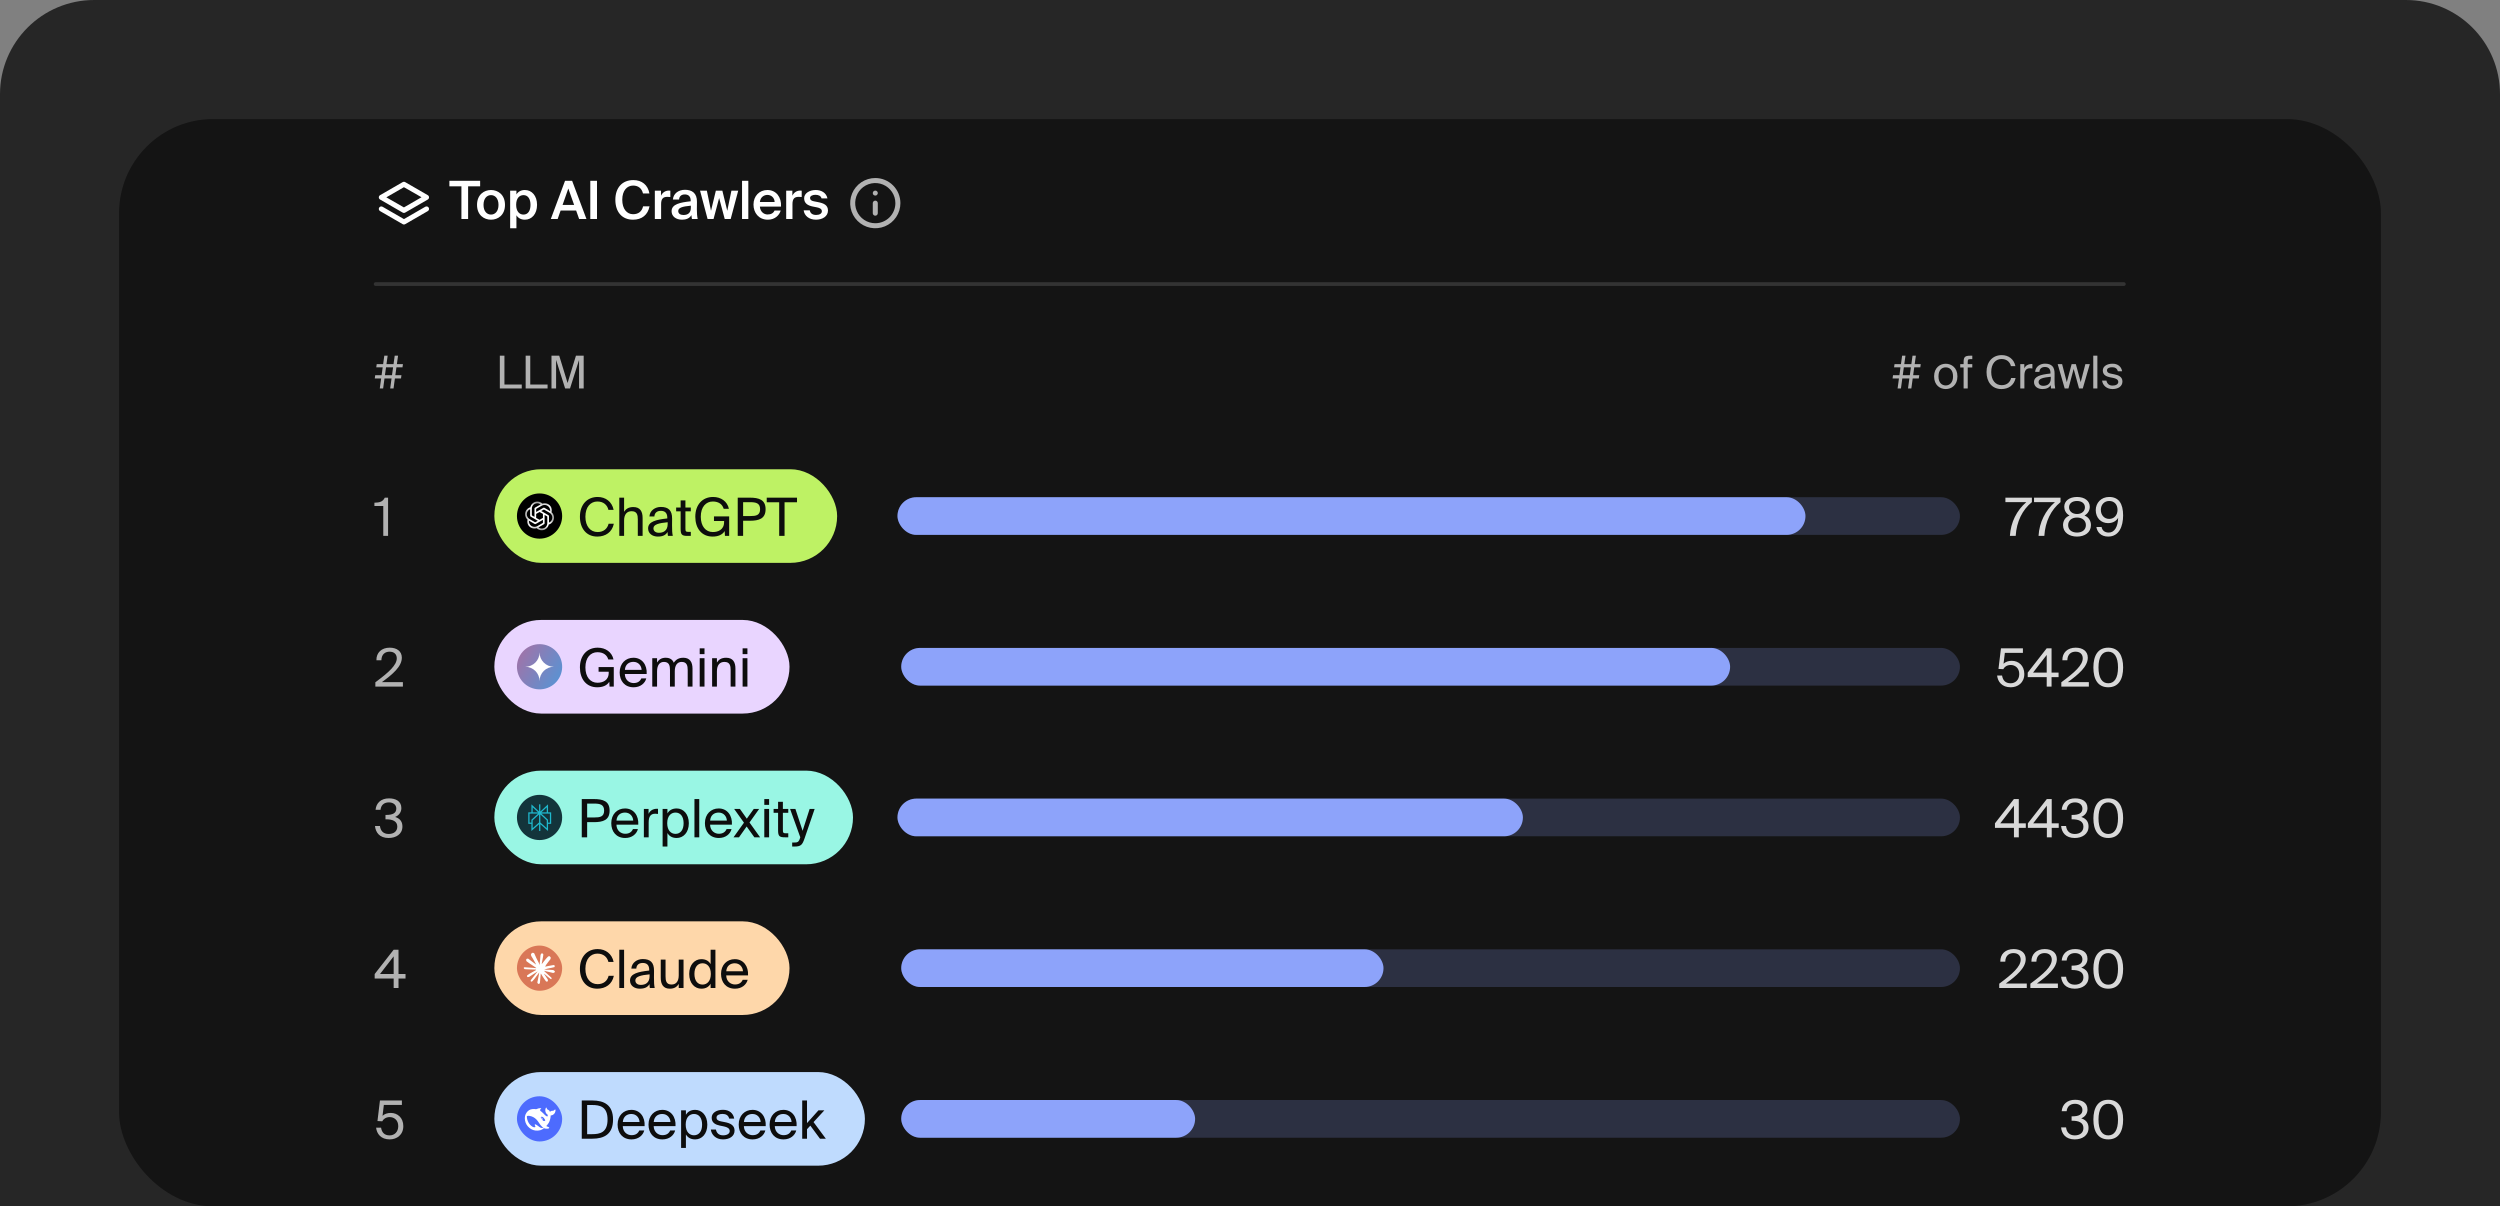 <svg width="630" height="304" viewBox="0 0 630 304" fill="none" xmlns="http://www.w3.org/2000/svg">
<rect x="0" y="0" width="630" height="304" fill="#808080" stroke="none"/>
<g clip-path="url(#clip0_3454_13563)">
<path d="M0 23.74C0 10.629 10.629 0 23.74 0H606.26C619.371 0 630 10.629 630 23.74V304H0V23.74Z" fill="#262626"/>
<rect x="30" y="30" width="570" height="274" rx="23.74" fill="#141414"/>
<path d="M95.776 50.28L101.473 53.571C101.569 53.627 101.678 53.656 101.79 53.656C101.901 53.656 102.01 53.627 102.106 53.571L107.803 50.28C107.899 50.224 107.978 50.144 108.034 50.048C108.089 49.952 108.118 49.843 108.118 49.732C108.118 49.621 108.089 49.512 108.034 49.416C107.978 49.32 107.899 49.24 107.803 49.185L102.106 45.893C102.01 45.838 101.901 45.809 101.79 45.809C101.678 45.809 101.569 45.838 101.473 45.893L95.776 49.185C95.681 49.24 95.601 49.32 95.546 49.416C95.49 49.512 95.461 49.621 95.461 49.732C95.461 49.843 95.49 49.952 95.546 50.048C95.601 50.144 95.681 50.224 95.776 50.28ZM101.79 47.172L106.22 49.704L101.79 52.267L97.359 49.729L101.79 47.172ZM107.17 52.103L101.79 55.21L96.409 52.103C96.338 52.06 96.258 52.033 96.176 52.022C96.093 52.01 96.009 52.015 95.929 52.036C95.848 52.058 95.772 52.095 95.706 52.145C95.64 52.195 95.584 52.258 95.542 52.331C95.5 52.403 95.473 52.483 95.462 52.565C95.451 52.648 95.457 52.732 95.479 52.813C95.501 52.893 95.538 52.969 95.589 53.035C95.64 53.101 95.704 53.156 95.776 53.198L101.473 56.489C101.569 56.545 101.678 56.574 101.79 56.574C101.901 56.574 102.01 56.545 102.106 56.489L107.803 53.198C107.875 53.156 107.939 53.101 107.99 53.035C108.041 52.969 108.079 52.893 108.1 52.813C108.122 52.732 108.128 52.648 108.117 52.565C108.106 52.483 108.079 52.403 108.037 52.331C107.995 52.258 107.939 52.195 107.873 52.145C107.807 52.095 107.731 52.058 107.651 52.036C107.57 52.015 107.486 52.01 107.404 52.022C107.321 52.033 107.242 52.06 107.17 52.103Z" fill="white"/>
<path d="M116.277 55.191V46.963H113.246V45.554H120.995V46.963H117.965V55.191H116.277ZM121.847 51.629C121.847 53.277 122.724 54.075 123.734 54.075C124.744 54.075 125.622 53.277 125.622 51.629C125.622 49.98 124.744 49.17 123.734 49.17C122.724 49.17 121.847 49.98 121.847 51.629ZM123.734 47.88C125.476 47.88 127.257 49.05 127.257 51.629C127.257 54.221 125.476 55.364 123.734 55.364C121.993 55.364 120.212 54.221 120.212 51.629C120.212 49.05 121.993 47.88 123.734 47.88ZM130.072 51.615C130.072 53.264 130.883 54.075 131.92 54.075C133.036 54.075 133.687 53.144 133.687 51.615C133.687 50.113 133.036 49.17 131.92 49.17C130.883 49.17 130.072 49.967 130.072 51.615ZM128.557 48.04H130.138V48.997C130.564 48.292 131.308 47.88 132.265 47.88C134.02 47.88 135.336 49.329 135.336 51.615C135.336 53.915 134.02 55.364 132.265 55.364C131.308 55.364 130.564 54.952 130.138 54.247V57.517H128.557V48.04ZM138.803 55.191L142.392 45.554H144.173L147.789 55.191H145.941L145.184 53.051H141.276L140.531 55.191H138.803ZM143.216 47.508L141.768 51.642H144.679L143.216 47.508ZM150.444 45.554V55.191H148.756V45.554H150.444ZM162.06 51.988H163.682C163.27 54.154 161.755 55.364 159.522 55.364C156.704 55.364 155.069 53.37 155.069 50.339C155.069 47.309 156.797 45.381 159.601 45.381C161.741 45.381 163.27 46.591 163.656 48.758H162.034C161.728 47.442 160.811 46.764 159.548 46.764C158.02 46.764 156.81 48.013 156.81 50.339C156.81 52.679 157.993 53.981 159.535 53.981C160.851 53.981 161.755 53.317 162.06 51.988ZM168.927 48.053V49.648C168.661 49.622 168.409 49.608 168.169 49.608C167.172 49.608 166.601 50.007 166.601 51.443V55.191H165.019V48.04H166.574V49.316C166.96 48.518 167.651 48.04 168.515 48.027C168.635 48.027 168.807 48.04 168.927 48.053ZM174.092 52.373V51.828C171.833 52.041 170.916 52.373 170.916 53.184C170.916 53.809 171.434 54.181 172.232 54.181C173.401 54.181 174.092 53.596 174.092 52.373ZM171.886 55.364C170.331 55.364 169.241 54.526 169.241 53.224C169.241 51.429 171.447 51.004 174.053 50.725V50.592C174.053 49.369 173.361 48.997 172.564 48.997C171.766 48.997 171.168 49.422 171.128 50.286H169.573C169.679 48.837 170.889 47.827 172.617 47.827C174.332 47.827 175.674 48.611 175.634 50.898C175.634 51.243 175.608 52.094 175.608 52.745C175.608 53.649 175.674 54.593 175.82 55.191H174.372C174.318 54.885 174.279 54.712 174.239 54.221C173.773 55.005 172.949 55.364 171.886 55.364ZM179.175 53.117L180.397 48.04H182.032L183.268 53.117L184.319 48.04H186.033L184.132 55.191H182.63L181.222 49.901L179.813 55.191H178.311L176.41 48.04H178.124L179.175 53.117ZM188.577 45.554V55.191H186.995V45.554H188.577ZM196.817 52.067H191.487C191.593 53.397 192.524 54.048 193.428 54.048C194.265 54.048 194.903 53.729 195.182 53.051H196.737C196.418 54.194 195.329 55.364 193.494 55.364C191.195 55.364 189.879 53.623 189.879 51.562C189.879 49.409 191.354 47.88 193.388 47.88C195.581 47.88 196.963 49.675 196.817 52.067ZM193.388 49.117C192.643 49.117 191.633 49.569 191.487 50.911H195.209C195.169 49.794 194.318 49.117 193.388 49.117ZM202.028 48.053V49.648C201.762 49.622 201.509 49.608 201.27 49.608C200.273 49.608 199.701 50.007 199.701 51.443V55.191H198.12V48.04H199.675V49.316C200.06 48.518 200.751 48.04 201.615 48.027C201.735 48.027 201.908 48.04 202.028 48.053ZM208.518 49.994H207.029C206.856 49.343 206.258 49.09 205.461 49.09C204.769 49.09 204.131 49.396 204.131 49.874C204.131 50.353 204.464 50.605 205.088 50.725L206.099 50.924C207.548 51.203 208.651 51.655 208.651 53.051C208.651 54.54 207.242 55.364 205.62 55.364C203.866 55.364 202.696 54.354 202.523 53.011H204.065C204.211 53.755 204.73 54.167 205.673 54.167C206.511 54.167 207.109 53.822 207.109 53.237C207.109 52.652 206.577 52.4 205.873 52.254L204.796 52.041C203.586 51.788 202.643 51.27 202.643 49.954C202.643 48.691 204.012 47.88 205.554 47.88C206.949 47.88 208.225 48.558 208.518 49.994Z" fill="white"/>
<path d="M220.572 50.558C220.404 50.558 220.243 50.625 220.124 50.744C220.006 50.862 219.939 51.023 219.939 51.191V53.723C219.939 53.891 220.006 54.052 220.124 54.171C220.243 54.289 220.404 54.356 220.572 54.356C220.74 54.356 220.901 54.289 221.019 54.171C221.138 54.052 221.205 53.891 221.205 53.723V51.191C221.205 51.023 221.138 50.862 221.019 50.744C220.901 50.625 220.74 50.558 220.572 50.558ZM220.812 48.077C220.658 48.014 220.485 48.014 220.331 48.077C220.254 48.107 220.183 48.152 220.122 48.21C220.066 48.271 220.022 48.342 219.989 48.419C219.954 48.494 219.937 48.576 219.939 48.659C219.938 48.743 219.954 48.825 219.986 48.902C220.017 48.979 220.064 49.05 220.122 49.109C220.184 49.165 220.255 49.21 220.331 49.242C220.427 49.281 220.531 49.296 220.634 49.286C220.738 49.276 220.837 49.24 220.923 49.183C221.009 49.125 221.08 49.047 221.129 48.956C221.178 48.865 221.204 48.763 221.205 48.659C221.202 48.492 221.137 48.331 221.021 48.21C220.961 48.152 220.89 48.107 220.812 48.077ZM220.572 44.862C219.32 44.862 218.096 45.233 217.055 45.928C216.014 46.624 215.203 47.612 214.724 48.769C214.245 49.925 214.12 51.198 214.364 52.426C214.608 53.654 215.211 54.782 216.096 55.667C216.981 56.552 218.109 57.155 219.337 57.399C220.565 57.643 221.837 57.518 222.994 57.039C224.151 56.56 225.139 55.749 225.835 54.708C226.53 53.667 226.901 52.443 226.901 51.191C226.901 50.36 226.738 49.537 226.42 48.769C226.101 48.001 225.635 47.303 225.047 46.715C224.46 46.128 223.762 45.661 222.994 45.343C222.226 45.025 221.403 44.862 220.572 44.862ZM220.572 56.255C219.57 56.255 218.591 55.958 217.759 55.401C216.926 54.845 216.277 54.054 215.894 53.129C215.51 52.204 215.41 51.185 215.605 50.203C215.801 49.221 216.283 48.319 216.991 47.611C217.699 46.902 218.602 46.42 219.584 46.225C220.566 46.029 221.584 46.13 222.51 46.513C223.435 46.896 224.226 47.545 224.782 48.378C225.338 49.211 225.635 50.19 225.635 51.191C225.635 52.534 225.102 53.822 224.152 54.772C223.203 55.721 221.915 56.255 220.572 56.255Z" fill="#B2B2B2"/>
<line x1="94.666" y1="71.584" x2="535.205" y2="71.584" stroke="#333333" stroke-width="0.949" stroke-linecap="round"/>
<path d="M94.932 91.766H96.55L96.846 89.636H97.689L97.393 91.766H99.17L99.466 89.636H100.31L100.013 91.766H101.54L101.426 92.576H99.899L99.626 94.558H101.164L101.05 95.367H99.512L99.17 97.896H98.327L98.669 95.367H96.892L96.55 97.896H95.707L96.049 95.367H94.442L94.556 94.558H96.162L96.436 92.576H94.818L94.932 91.766ZM97.279 92.576L97.005 94.558H98.783L99.056 92.576H97.279Z" fill="#B2B2B2"/>
<path d="M127.118 89.636V96.894H131.482V97.896H125.956V89.636H127.118ZM133.627 89.636V96.894H137.991V97.896H132.465V89.636H133.627ZM143.645 97.896H142.415L140.136 90.696V97.896H138.974V89.636H140.922L143.03 96.517L145.138 89.636H147.086V97.896H145.924V90.696L143.645 97.896Z" fill="#B2B2B2"/>
<path d="M477.42 91.766H479.038L479.334 89.636H480.177L479.881 91.766H481.659L481.955 89.636H482.798L482.502 91.766H484.028L483.914 92.576H482.388L482.114 94.558H483.652L483.538 95.367H482L481.659 97.896H480.815L481.157 95.367H479.38L479.038 97.896H478.195L478.537 95.367H476.93L477.044 94.558H478.651L478.924 92.576H477.306L477.42 91.766ZM479.767 92.576L479.494 94.558H481.271L481.545 92.576H479.767ZM488.498 94.854C488.498 96.495 489.387 97.133 490.332 97.133C491.278 97.133 492.167 96.426 492.167 94.854C492.167 93.213 491.278 92.576 490.332 92.576C489.387 92.576 488.498 93.179 488.498 94.854ZM490.332 91.664C491.757 91.664 493.272 92.632 493.272 94.854C493.272 97.076 491.757 98.044 490.332 98.044C488.908 98.044 487.393 97.076 487.393 94.854C487.393 92.632 488.908 91.664 490.332 91.664ZM494.83 91.766V91.322C494.83 90.046 495.08 89.636 496.482 89.636H497.017V90.502H496.504C495.958 90.502 495.866 90.627 495.866 91.265V91.766H497.017V92.598H495.866V97.896H494.83V92.598H493.975V91.766H494.83ZM506.802 95.264H507.929C507.565 97.087 506.141 98.044 504.352 98.044C501.982 98.044 500.604 96.255 500.604 93.749C500.604 91.197 502.119 89.488 504.443 89.488C506.152 89.488 507.519 90.502 507.884 92.268H506.756C506.517 91.231 505.696 90.468 504.386 90.468C502.928 90.468 501.788 91.607 501.788 93.749C501.788 95.845 502.882 97.064 504.42 97.064C505.742 97.064 506.539 96.324 506.802 95.264ZM512.163 91.744V92.849C511.947 92.815 511.753 92.803 511.582 92.803C510.625 92.803 510.146 93.327 510.146 94.683V97.896H509.11V91.766H510.124V92.838C510.431 92.142 511.046 91.766 511.855 91.732C511.958 91.732 512.038 91.732 512.163 91.744ZM516.799 95.333V94.945C514.919 95.128 513.723 95.412 513.723 96.255C513.723 96.837 514.168 97.224 514.908 97.224C515.877 97.224 516.799 96.78 516.799 95.333ZM514.68 98.044C513.529 98.044 512.572 97.406 512.572 96.278C512.572 94.831 514.213 94.398 516.72 94.125V93.977C516.72 92.849 516.104 92.484 515.33 92.484C514.464 92.484 513.974 92.94 513.928 93.703H512.857C512.948 92.382 514.133 91.641 515.318 91.641C517.016 91.641 517.768 92.439 517.756 94.171L517.745 95.583C517.734 96.62 517.779 97.315 517.905 97.896H516.856C516.822 97.668 516.788 97.418 516.777 97.053C516.401 97.691 515.774 98.044 514.68 98.044ZM520.828 96.301L522.047 91.766H523.118L524.337 96.301L525.511 91.766H526.627L524.861 97.896H523.916L522.56 92.963L521.249 97.896H520.304L518.538 91.766H519.654L520.828 96.301ZM528.538 89.636V97.896H527.501V89.636H528.538ZM534.774 93.555H533.692C533.521 92.826 532.974 92.541 532.245 92.541C531.641 92.541 530.957 92.758 530.957 93.316C530.957 93.806 531.299 94.022 531.892 94.148L532.758 94.319C533.874 94.524 534.854 94.968 534.854 96.142C534.854 97.361 533.76 98.044 532.359 98.044C530.752 98.044 529.852 96.985 529.727 95.914H530.821C530.992 96.7 531.47 97.167 532.382 97.167C533.168 97.167 533.806 96.837 533.806 96.255C533.806 95.629 533.225 95.39 532.564 95.242L531.652 95.059C530.821 94.877 529.909 94.512 529.909 93.362C529.909 92.279 531.003 91.653 532.359 91.653C533.692 91.653 534.58 92.382 534.774 93.555Z" fill="#B2B2B2"/>
<path d="M97.794 135.045H96.584V127.508H94.351V126.684C95.72 126.644 96.451 126.445 96.969 125.408H97.794V135.045Z" fill="#B2B2B2"/>
<rect x="124.574" y="118.247" width="86.382" height="23.596" rx="11.798" fill="#BEF264"/>
<g clip-path="url(#clip1_3454_13563)">
<circle cx="135.966" cy="130.045" r="5.697" fill="black"/>
<mask id="mask0_3454_13563" style="mask-type:luminance" maskUnits="userSpaceOnUse" x="132" y="126" width="8" height="8">
<path d="M139.619 126.388H132.312V133.629H139.619V126.388Z" fill="white"/>
</mask>
<g mask="url(#mask0_3454_13563)">
<path d="M135.115 129.024V128.336C135.115 128.278 135.137 128.234 135.187 128.205L136.57 127.409C136.759 127.3 136.983 127.25 137.215 127.25C138.084 127.25 138.634 127.923 138.634 128.64C138.634 128.691 138.634 128.749 138.627 128.806L137.193 127.966C137.106 127.916 137.019 127.916 136.932 127.966L135.115 129.024ZM138.345 131.703V130.059C138.345 129.958 138.301 129.885 138.214 129.835L136.397 128.777L136.99 128.437C137.041 128.408 137.085 128.408 137.135 128.437L138.518 129.234C138.917 129.465 139.185 129.958 139.185 130.436C139.185 130.986 138.859 131.493 138.345 131.703V131.703ZM134.688 130.255L134.094 129.907C134.043 129.878 134.021 129.835 134.021 129.777V128.184C134.021 127.409 134.615 126.822 135.419 126.822C135.723 126.822 136.006 126.924 136.245 127.105L134.818 127.93C134.731 127.981 134.688 128.053 134.688 128.155V130.255L134.688 130.255ZM135.966 130.993L135.115 130.515V129.502L135.966 129.024L136.817 129.502V130.515L135.966 130.993ZM136.513 133.195C136.208 133.195 135.926 133.093 135.687 132.912L137.113 132.087C137.2 132.036 137.244 131.964 137.244 131.862V129.762L137.845 130.11C137.896 130.139 137.917 130.182 137.917 130.24V131.833C137.917 132.608 137.316 133.195 136.513 133.195V133.195ZM134.796 131.58L133.413 130.783C133.015 130.552 132.747 130.059 132.747 129.581C132.747 129.024 133.08 128.524 133.594 128.314V129.965C133.594 130.067 133.638 130.139 133.724 130.19L135.535 131.24L134.941 131.58C134.89 131.609 134.847 131.609 134.796 131.58ZM134.717 132.768C133.898 132.768 133.297 132.152 133.297 131.392C133.297 131.334 133.305 131.276 133.312 131.218L134.738 132.043C134.825 132.094 134.912 132.094 134.999 132.043L136.817 130.993V131.681C136.817 131.739 136.795 131.783 136.744 131.812L135.361 132.608C135.173 132.717 134.948 132.768 134.717 132.768H134.717ZM136.513 133.629C137.389 133.629 138.12 133.006 138.287 132.181C139.098 131.971 139.619 131.211 139.619 130.436C139.619 129.929 139.402 129.436 139.011 129.082C139.047 128.93 139.069 128.777 139.069 128.625C139.069 127.59 138.229 126.815 137.258 126.815C137.063 126.815 136.875 126.844 136.686 126.909C136.36 126.591 135.911 126.388 135.419 126.388C134.543 126.388 133.812 127.011 133.645 127.836C132.834 128.046 132.312 128.806 132.312 129.581C132.312 130.088 132.53 130.581 132.921 130.935C132.885 131.087 132.863 131.24 132.863 131.392C132.863 132.427 133.703 133.202 134.673 133.202C134.869 133.202 135.057 133.173 135.245 133.108C135.571 133.426 136.02 133.629 136.513 133.629Z" fill="white"/>
</g>
</g>
<path d="M153.37 131.974H154.686C154.26 134.101 152.599 135.218 150.512 135.218C147.747 135.218 146.139 133.131 146.139 130.207C146.139 127.229 147.907 125.235 150.618 125.235C152.612 125.235 154.207 126.418 154.633 128.479H153.317C153.037 127.269 152.08 126.378 150.552 126.378C148.85 126.378 147.521 127.708 147.521 130.207C147.521 132.652 148.797 134.075 150.592 134.075C152.134 134.075 153.064 133.211 153.37 131.974ZM157.272 125.408V128.97C157.684 128.293 158.375 127.774 159.585 127.774C161.313 127.774 161.938 128.891 161.938 130.526V135.045H160.728V130.884C160.728 129.781 160.542 128.824 159.16 128.824C157.99 128.824 157.272 129.622 157.272 131.164V135.045H156.063V125.408H157.272ZM168.253 132.054V131.602C166.06 131.815 164.664 132.147 164.664 133.131C164.664 133.809 165.183 134.261 166.047 134.261C167.176 134.261 168.253 133.742 168.253 132.054ZM165.781 135.218C164.438 135.218 163.322 134.473 163.322 133.157C163.322 131.469 165.236 130.964 168.16 130.645V130.472C168.16 129.157 167.442 128.731 166.538 128.731C165.528 128.731 164.957 129.263 164.903 130.153H163.654C163.76 128.612 165.143 127.748 166.525 127.748C168.506 127.748 169.383 128.678 169.37 130.698L169.356 132.347C169.343 133.556 169.396 134.367 169.542 135.045H168.32C168.28 134.779 168.24 134.487 168.227 134.061C167.788 134.806 167.057 135.218 165.781 135.218ZM171.518 127.894V126.099H172.727V127.894H174.083V128.864H172.727V133.104C172.727 133.849 172.78 134.035 173.472 134.035H174.083V135.045H173.206C171.837 135.045 171.518 134.739 171.518 133.25V128.864H170.388V127.894H171.518ZM179.695 125.235C181.689 125.235 183.284 126.352 183.682 128.213H182.367C182.048 127.136 181.17 126.378 179.628 126.378C177.927 126.378 176.598 127.708 176.598 130.207C176.598 132.652 177.861 134.075 179.628 134.075C180.904 134.075 182.473 133.543 182.473 131.549V131.297H179.921V130.127H183.749V135.045H182.686L182.619 133.835C181.994 134.832 180.865 135.218 179.575 135.218C176.81 135.218 175.215 133.131 175.215 130.207C175.215 127.229 176.983 125.235 179.695 125.235ZM185.909 125.408H188.927C191.279 125.408 192.928 125.94 192.928 128.319C192.928 130.712 191.279 131.23 188.927 131.23H187.265V135.045H185.909V125.408ZM189.033 126.551H187.265V130.047H189.033C190.455 130.047 191.545 129.901 191.545 128.319C191.545 126.751 190.455 126.551 189.033 126.551ZM196.354 135.045V126.578H193.217V125.408H200.846V126.578H197.709V135.045H196.354Z" fill="#0D0D0D"/>
<g clip-path="url(#clip2_3454_13563)">
<rect x="226.164" y="125.298" width="305.719" height="9.494" rx="4.747" fill="#8DA3FA" fill-opacity="0.2"/>
<rect x="226.164" y="125.298" width="228.815" height="9.494" rx="4.747" fill="#8DA3FA"/>
</g>
<path d="M505.362 126.538V125.408H512.035V126.538C509.642 128.465 508.18 131.429 507.954 135.045H506.492C506.705 131.576 508.22 128.625 510.626 126.538H505.362ZM512.579 126.538V125.408H519.252V126.538C516.86 128.465 515.397 131.429 515.171 135.045H513.709C513.922 131.576 515.437 128.625 517.843 126.538H512.579ZM523.409 125.235C525.376 125.235 526.625 126.272 526.625 127.694C526.625 128.492 526.253 129.382 525.296 129.914C526.532 130.406 526.918 131.456 526.918 132.333C526.918 134.181 525.376 135.218 523.409 135.218C521.428 135.218 519.886 134.181 519.886 132.333C519.886 131.469 520.258 130.406 521.521 129.914C520.564 129.382 520.192 128.492 520.192 127.694C520.192 126.272 521.441 125.235 523.409 125.235ZM523.409 130.419C522.026 130.419 521.175 131.203 521.175 132.333C521.175 133.463 522.026 134.208 523.409 134.208C524.778 134.208 525.642 133.463 525.642 132.333C525.642 131.203 524.778 130.419 523.409 130.419ZM525.402 127.841C525.402 126.884 524.618 126.246 523.409 126.246C522.186 126.246 521.401 126.884 521.401 127.841C521.401 128.811 522.199 129.529 523.409 129.529C524.618 129.529 525.402 128.811 525.402 127.841ZM533.617 128.492C533.617 127.163 532.806 126.246 531.53 126.246C530.28 126.246 529.416 127.176 529.416 128.492C529.416 129.808 530.28 130.765 531.516 130.765C532.779 130.765 533.617 129.808 533.617 128.492ZM531.397 134.208C532.886 134.208 533.71 132.719 533.776 130.486C533.337 131.243 532.5 131.828 531.224 131.828C529.443 131.828 528.127 130.499 528.127 128.545C528.127 126.764 529.456 125.235 531.516 125.235C533.922 125.235 535.026 126.91 535.026 129.888C535.026 132.599 534.029 135.218 531.264 135.218C529.376 135.218 528.499 134.035 528.286 132.812H529.602C529.762 133.676 530.4 134.208 531.397 134.208Z" fill="#D9D9D9"/>
<path d="M98.206 163.213C99.987 163.213 101.263 164.103 101.263 165.738C101.263 167.971 98.937 169.939 96.238 171.893H101.529V173.022H94.59V171.933C97.993 169.42 99.987 167.613 99.987 165.898C99.987 164.888 99.335 164.223 98.179 164.223C97.142 164.223 96.145 164.795 96.106 166.39H94.856C94.816 164.476 96.145 163.213 98.206 163.213Z" fill="#B2B2B2"/>
<rect x="124.574" y="156.225" width="74.382" height="23.596" rx="11.798" fill="#E9D5FF"/>
<g clip-path="url(#clip3_3454_13563)">
<path d="M133.12 172.956C130.395 171.383 129.462 167.899 131.035 165.174C132.608 162.449 136.092 161.516 138.817 163.089C141.541 164.662 142.475 168.146 140.902 170.871C139.329 173.595 135.845 174.529 133.12 172.956Z" fill="url(#paint0_linear_3454_13563)"/>
<path d="M135.969 171.636C135.969 171.136 135.872 170.666 135.68 170.227C135.493 169.787 135.237 169.405 134.912 169.079C134.587 168.754 134.204 168.498 133.765 168.312C133.325 168.119 132.855 168.022 132.355 168.022C132.855 168.022 133.325 167.929 133.765 167.742C134.204 167.55 134.587 167.291 134.912 166.966C135.237 166.64 135.493 166.258 135.68 165.818C135.872 165.379 135.969 164.909 135.969 164.409C135.969 164.909 136.062 165.379 136.249 165.818C136.441 166.258 136.7 166.64 137.026 166.966C137.351 167.291 137.733 167.55 138.173 167.742C138.612 167.929 139.082 168.022 139.582 168.022C139.082 168.022 138.612 168.119 138.173 168.312C137.733 168.498 137.351 168.754 137.026 169.079C136.7 169.405 136.441 169.787 136.249 170.227C136.062 170.666 135.969 171.136 135.969 171.636Z" fill="white"/>
</g>
<path d="M150.618 163.213C152.612 163.213 154.207 164.329 154.606 166.19H153.29C152.971 165.114 152.094 164.356 150.552 164.356C148.85 164.356 147.521 165.685 147.521 168.184C147.521 170.63 148.784 172.052 150.552 172.052C151.828 172.052 153.396 171.52 153.396 169.527V169.274H150.844V168.104H154.672V173.022H153.609L153.543 171.813C152.918 172.81 151.788 173.195 150.499 173.195C147.734 173.195 146.139 171.108 146.139 168.184C146.139 165.207 147.907 163.213 150.618 163.213ZM162.96 169.846H157.458C157.497 171.388 158.614 172.132 159.664 172.132C160.727 172.132 161.312 171.653 161.618 170.949H162.867C162.548 172.172 161.405 173.195 159.664 173.195C157.404 173.195 156.155 171.574 156.155 169.46C156.155 167.187 157.67 165.752 159.624 165.752C161.817 165.752 163.107 167.573 162.96 169.846ZM159.624 166.788C158.561 166.788 157.577 167.373 157.471 168.809H161.684C161.645 167.799 160.913 166.788 159.624 166.788ZM165.58 169.141V173.022H164.37V165.871H165.58V166.948C165.992 166.27 166.656 165.752 167.733 165.752C168.836 165.752 169.474 166.217 169.793 167.014C170.365 166.124 171.189 165.752 172.199 165.752C173.861 165.752 174.512 166.868 174.512 168.503V173.022H173.302V168.862C173.302 167.759 173.09 166.802 171.774 166.802C170.724 166.802 170.046 167.599 170.046 169.141V173.022H168.836V168.862C168.836 167.759 168.624 166.802 167.308 166.802C166.258 166.802 165.58 167.599 165.58 169.141ZM176.325 165.871H177.535V173.022H176.325V165.871ZM176.325 163.386H177.535V164.848H176.325V163.386ZM180.663 165.871V166.948C181.075 166.27 181.766 165.752 182.976 165.752C184.704 165.752 185.329 166.868 185.329 168.503V173.022H184.119V168.862C184.119 167.759 183.933 166.802 182.551 166.802C181.381 166.802 180.663 167.599 180.663 169.141V173.022H179.454V165.871H180.663ZM187.138 165.871H188.348V173.022H187.138V165.871ZM187.138 163.386H188.348V164.848H187.138V163.386Z" fill="#0D0D0D"/>
<g clip-path="url(#clip4_3454_13563)">
<rect x="227.113" y="163.275" width="305.719" height="9.494" rx="4.747" fill="#8DA3FA" fill-opacity="0.2"/>
<rect x="227.113" y="163.275" width="208.876" height="9.494" rx="4.747" fill="#8DA3FA"/>
</g>
<path d="M506.699 172.185C507.855 172.185 508.852 171.348 508.852 169.859C508.852 168.264 507.736 167.573 506.686 167.573C505.689 167.573 505.038 168.158 504.825 168.636L503.615 168.57L504.24 163.386H509.77V164.515H505.224L504.891 167.254C505.41 166.762 506.167 166.523 506.965 166.523C508.653 166.523 510.128 167.719 510.128 169.846C510.128 172.052 508.494 173.195 506.699 173.195C504.479 173.195 503.442 171.786 503.27 170.231H504.519C504.719 171.454 505.357 172.185 506.699 172.185ZM515.77 165.047L512.327 169.5H515.77V165.047ZM518.761 169.5V170.643H516.993V173.022H515.77V170.643H510.985V169.5L515.757 163.386H516.993V169.5H518.761ZM523.068 163.213C524.849 163.213 526.125 164.103 526.125 165.738C526.125 167.971 523.799 169.939 521.1 171.893H526.391V173.022H519.452V171.933C522.855 169.42 524.849 167.613 524.849 165.898C524.849 164.888 524.197 164.223 523.041 164.223C522.004 164.223 521.007 164.795 520.967 166.39H519.718C519.678 164.476 521.007 163.213 523.068 163.213ZM533.739 168.197C533.739 165.526 532.782 164.223 531.28 164.223C529.751 164.223 528.821 165.526 528.821 168.197C528.821 170.896 529.751 172.185 531.28 172.185C532.809 172.185 533.739 170.896 533.739 168.197ZM535.028 168.197C535.028 171.241 533.845 173.195 531.28 173.195C528.715 173.195 527.532 171.241 527.532 168.197C527.532 165.154 528.715 163.213 531.28 163.213C533.845 163.213 535.028 165.154 535.028 168.197Z" fill="#D9D9D9"/>
<path d="M97.94 210.163C99.216 210.163 100.12 209.511 100.12 208.302C100.12 206.919 98.883 206.467 97.342 206.467H97.142V205.364H97.302C98.99 205.364 99.867 204.899 99.867 203.769C99.867 202.746 99.016 202.201 97.993 202.201C96.704 202.201 95.999 202.972 95.893 204.075H94.643C94.79 202.373 95.999 201.19 98.019 201.19C99.681 201.19 101.143 201.868 101.143 203.636C101.143 204.633 100.585 205.457 99.575 205.869C101.01 206.334 101.409 207.265 101.409 208.288C101.409 210.229 99.774 211.173 97.927 211.173C95.64 211.173 94.643 209.764 94.497 208.155H95.747C95.893 209.338 96.571 210.163 97.94 210.163Z" fill="#B2B2B2"/>
<rect x="124.574" y="194.202" width="90.382" height="23.596" rx="11.798" fill="#99F6E4"/>
<g clip-path="url(#clip5_3454_13563)">
<circle cx="135.966" cy="206" r="5.697" fill="#13343B"/>
<path fill-rule="evenodd" clip-rule="evenodd" d="M138.894 204.709H138.101V202.696L136.168 204.498V202.696H135.847V204.498L133.914 202.696V204.709H133.121V207.609H133.912V209.418L135.847 207.694V209.418H136.168V207.694L138.103 209.418V207.609H138.894V204.709ZM137.778 203.438V204.711H136.415L137.778 203.438ZM134.235 203.438L135.598 204.711H134.235V203.438ZM133.442 207.288V205.032H135.594L133.912 206.579V207.288H133.444H133.442ZM134.233 206.72L135.847 205.237V207.264L134.233 208.701V206.72ZM137.78 208.701L136.166 207.264V205.237L137.78 206.72V208.701ZM138.571 207.288H138.103V206.579L136.421 205.032H138.573V207.288H138.571Z" fill="#1FB8CD"/>
</g>
<path d="M146.604 201.363H149.621C151.974 201.363 153.622 201.895 153.622 204.274C153.622 206.667 151.974 207.185 149.621 207.185H147.96V211H146.604V201.363ZM149.728 202.506H147.96V206.002H149.728C151.15 206.002 152.24 205.856 152.24 204.274C152.24 202.706 151.15 202.506 149.728 202.506ZM160.845 207.823H155.342C155.382 209.365 156.498 210.109 157.548 210.109C158.612 210.109 159.196 209.631 159.502 208.926H160.752C160.433 210.149 159.289 211.173 157.548 211.173C155.288 211.173 154.039 209.551 154.039 207.438C154.039 205.165 155.554 203.729 157.508 203.729C159.701 203.729 160.991 205.55 160.845 207.823ZM157.508 204.766C156.445 204.766 155.461 205.351 155.355 206.786H159.569C159.529 205.776 158.798 204.766 157.508 204.766ZM165.817 203.822V205.112C165.564 205.072 165.338 205.058 165.139 205.058C164.022 205.058 163.464 205.67 163.464 207.252V211H162.254V203.849H163.437V205.098C163.796 204.287 164.514 203.849 165.458 203.809C165.577 203.809 165.67 203.809 165.817 203.822ZM166.979 203.849H168.189V204.979C168.627 204.221 169.372 203.729 170.528 203.729C172.176 203.729 173.585 205.112 173.585 207.451C173.585 209.83 172.176 211.173 170.528 211.173C169.372 211.173 168.627 210.681 168.189 209.923V213.326H166.979V203.849ZM168.136 207.451C168.136 209.338 169.146 210.136 170.223 210.136C171.459 210.136 172.27 209.166 172.27 207.451C172.27 205.736 171.459 204.766 170.223 204.766C169.146 204.766 168.136 205.564 168.136 207.451ZM176.211 201.363V211H175.001V201.363H176.211ZM184.443 207.823H178.94C178.98 209.365 180.097 210.109 181.147 210.109C182.21 210.109 182.795 209.631 183.101 208.926H184.35C184.031 210.149 182.888 211.173 181.147 211.173C178.887 211.173 177.638 209.551 177.638 207.438C177.638 205.165 179.153 203.729 181.107 203.729C183.3 203.729 184.59 205.55 184.443 207.823ZM181.107 204.766C180.044 204.766 179.06 205.351 178.954 206.786H183.167C183.127 205.776 182.396 204.766 181.107 204.766ZM191.307 203.849L188.874 207.265L191.546 211H190.097L188.156 208.275L186.229 211H184.847L187.478 207.318L185.006 203.849H186.455L188.196 206.308L189.951 203.849H191.307ZM192.603 203.849H193.813V211H192.603V203.849ZM192.603 201.363H193.813V202.825H192.603V201.363ZM196.077 203.849V202.054H197.286V203.849H198.642V204.819H197.286V209.059C197.286 209.804 197.34 209.99 198.031 209.99H198.642V211H197.765C196.396 211 196.077 210.694 196.077 209.206V204.819H194.947V203.849H196.077ZM204.028 203.849H205.291L202.739 211.306C202.207 212.848 201.862 213.326 200.253 213.326H199.628V212.316H200.12C200.918 212.316 201.303 212.263 201.622 211.146L201.675 211L199.097 203.849H200.439L202.26 209.365L204.028 203.849Z" fill="#0D0D0D"/>
<g clip-path="url(#clip6_3454_13563)">
<rect x="226.164" y="201.253" width="305.719" height="9.494" rx="4.747" fill="#8DA3FA" fill-opacity="0.2"/>
<rect x="226.164" y="201.253" width="157.607" height="9.494" rx="4.747" fill="#8DA3FA"/>
</g>
<path d="M507.514 203.025L504.072 207.478H507.514V203.025ZM510.505 207.478V208.621H508.737V211H507.514V208.621H502.729V207.478L507.501 201.363H508.737V207.478H510.505ZM515.809 203.025L512.366 207.478H515.809V203.025ZM518.8 207.478V208.621H517.032V211H515.809V208.621H511.024V207.478L515.796 201.363H517.032V207.478H518.8ZM522.841 210.163C524.117 210.163 525.021 209.511 525.021 208.302C525.021 206.919 523.784 206.467 522.243 206.467H522.043V205.364H522.203C523.891 205.364 524.768 204.899 524.768 203.769C524.768 202.746 523.917 202.201 522.894 202.201C521.605 202.201 520.9 202.972 520.794 204.075H519.544C519.69 202.373 520.9 201.19 522.92 201.19C524.582 201.19 526.044 201.868 526.044 203.636C526.044 204.633 525.486 205.457 524.476 205.869C525.911 206.334 526.31 207.265 526.31 208.288C526.31 210.229 524.675 211.173 522.827 211.173C520.541 211.173 519.544 209.764 519.398 208.155H520.648C520.794 209.338 521.472 210.163 522.841 210.163ZM533.739 206.175C533.739 203.503 532.782 202.201 531.28 202.201C529.751 202.201 528.821 203.503 528.821 206.175C528.821 208.873 529.751 210.163 531.28 210.163C532.809 210.163 533.739 208.873 533.739 206.175ZM535.028 206.175C535.028 209.219 533.845 211.173 531.28 211.173C528.715 211.173 527.532 209.219 527.532 206.175C527.532 203.131 528.715 201.19 531.28 201.19C533.845 201.19 535.028 203.131 535.028 206.175Z" fill="#D9D9D9"/>
<path d="M99.203 241.002L95.76 245.455H99.203V241.002ZM102.193 245.455V246.598H100.425V248.978H99.203V246.598H94.417V245.455L99.189 239.341H100.425V245.455H102.193Z" fill="#B2B2B2"/>
<rect x="124.574" y="232.18" width="74.382" height="23.596" rx="11.798" fill="#FED7AA"/>
<rect x="130.27" y="238.281" width="11.393" height="11.393" rx="5.697" fill="#D97757"/>
<path d="M133.523 245.332L135.069 244.464L135.095 244.389L135.069 244.347H134.994L134.736 244.331L133.852 244.307L133.085 244.275L132.343 244.236L132.156 244.196L131.98 243.965L131.999 243.85L132.156 243.744L132.381 243.764L132.878 243.798L133.625 243.849L134.166 243.881L134.968 243.965H135.095L135.114 243.913L135.07 243.881L135.036 243.849L134.264 243.326L133.428 242.773L132.99 242.455L132.753 242.294L132.633 242.143L132.582 241.813L132.797 241.576L133.086 241.596L133.159 241.615L133.452 241.84L134.077 242.324L134.893 242.924L135.012 243.023L135.06 242.989L135.066 242.966L135.012 242.876L134.568 242.074L134.095 241.259L133.884 240.921L133.828 240.718C133.809 240.635 133.794 240.565 133.794 240.479L134.039 240.147L134.174 240.104L134.501 240.147L134.638 240.267L134.841 240.73L135.17 241.46L135.679 242.453L135.829 242.747L135.908 243.02L135.938 243.103H135.989V243.056L136.031 242.497L136.109 241.81L136.184 240.927L136.21 240.678L136.333 240.38L136.578 240.218L136.769 240.31L136.926 240.535L136.905 240.68L136.811 241.287L136.628 242.238L136.509 242.874H136.578L136.658 242.795L136.98 242.367L137.521 241.691L137.76 241.422L138.039 241.126L138.218 240.985H138.556L138.805 241.354L138.694 241.736L138.345 242.178L138.057 242.552L137.643 243.109L137.384 243.554L137.408 243.59L137.469 243.584L138.405 243.385L138.91 243.294L139.513 243.19L139.786 243.318L139.816 243.447L139.709 243.712L139.064 243.871L138.307 244.022L137.181 244.289L137.167 244.299L137.183 244.318L137.69 244.366L137.907 244.378H138.439L139.428 244.452L139.687 244.622L139.842 244.831L139.816 244.991L139.418 245.193L138.88 245.066L137.627 244.768L137.197 244.661H137.137V244.696L137.495 245.046L138.152 245.639L138.974 246.403L139.016 246.592L138.911 246.741L138.799 246.725L138.077 246.182L137.798 245.937L137.167 245.406H137.125V245.462L137.27 245.674L138.039 246.828L138.078 247.182L138.023 247.297L137.824 247.367L137.605 247.327L137.155 246.696L136.691 245.986L136.317 245.349L136.271 245.375L136.05 247.752L135.947 247.874L135.708 247.965L135.509 247.814L135.403 247.569L135.509 247.086L135.636 246.455L135.74 245.954L135.833 245.331L135.889 245.124L135.885 245.11L135.84 245.116L135.37 245.761L134.655 246.726L134.09 247.331L133.955 247.384L133.72 247.263L133.742 247.046L133.873 246.853L134.655 245.858L135.127 245.242L135.432 244.886L135.43 244.834H135.412L133.334 246.183L132.964 246.23L132.804 246.081L132.824 245.837L132.899 245.757L133.524 245.327L133.522 245.33L133.523 245.332Z" fill="white"/>
<path d="M153.37 245.907H154.686C154.26 248.034 152.599 249.15 150.512 249.15C147.747 249.15 146.139 247.063 146.139 244.139C146.139 241.162 147.907 239.168 150.618 239.168C152.612 239.168 154.207 240.351 154.633 242.411H153.317C153.037 241.202 152.08 240.311 150.552 240.311C148.85 240.311 147.521 241.64 147.521 244.139C147.521 246.585 148.797 248.007 150.592 248.007C152.134 248.007 153.064 247.143 153.37 245.907ZM157.272 239.341V248.978H156.063V239.341H157.272ZM163.697 245.987V245.535C161.504 245.748 160.108 246.08 160.108 247.063C160.108 247.741 160.626 248.193 161.49 248.193C162.62 248.193 163.697 247.675 163.697 245.987ZM161.225 249.15C159.882 249.15 158.766 248.406 158.766 247.09C158.766 245.402 160.68 244.897 163.604 244.578V244.405C163.604 243.089 162.886 242.664 161.982 242.664C160.972 242.664 160.4 243.195 160.347 244.086H159.098C159.204 242.544 160.587 241.68 161.969 241.68C163.949 241.68 164.827 242.611 164.813 244.631L164.8 246.279C164.787 247.489 164.84 248.3 164.986 248.978H163.763C163.724 248.712 163.684 248.419 163.67 247.994C163.232 248.738 162.501 249.15 161.225 249.15ZM171.042 248.978V247.954C170.63 248.632 169.979 249.15 168.796 249.15C167.147 249.15 166.509 248.034 166.509 246.399V241.826H167.719V246.04C167.719 247.143 167.892 248.1 169.221 248.1C170.377 248.1 171.042 247.303 171.042 245.761V241.826H172.252V248.978H171.042ZM179.075 242.956V239.341H180.285V248.978H179.075V247.901C178.637 248.659 177.892 249.15 176.736 249.15C175.088 249.15 173.679 247.808 173.679 245.429C173.679 243.089 175.088 241.707 176.736 241.707C177.892 241.707 178.637 242.199 179.075 242.956ZM179.128 245.429C179.128 243.541 178.118 242.744 177.042 242.744C175.805 242.744 174.995 243.714 174.995 245.429C174.995 247.143 175.805 248.114 177.042 248.114C178.118 248.114 179.128 247.316 179.128 245.429ZM188.506 245.801H183.003C183.043 247.343 184.16 248.087 185.21 248.087C186.273 248.087 186.858 247.608 187.164 246.904H188.413C188.094 248.127 186.951 249.15 185.21 249.15C182.95 249.15 181.701 247.529 181.701 245.415C181.701 243.142 183.216 241.707 185.17 241.707C187.363 241.707 188.652 243.528 188.506 245.801ZM185.17 242.744C184.107 242.744 183.123 243.328 183.017 244.764H187.23C187.19 243.754 186.459 242.744 185.17 242.744Z" fill="#0D0D0D"/>
<g clip-path="url(#clip7_3454_13563)">
<rect x="227.113" y="239.23" width="305.719" height="9.494" rx="4.747" fill="#8DA3FA" fill-opacity="0.2"/>
<rect x="227.113" y="239.23" width="121.528" height="9.494" rx="4.747" fill="#8DA3FA"/>
</g>
<path d="M507.426 239.168C509.207 239.168 510.483 240.059 510.483 241.693C510.483 243.927 508.157 245.894 505.459 247.848H510.749V248.978H503.811V247.888C507.213 245.375 509.207 243.568 509.207 241.853C509.207 240.843 508.556 240.178 507.399 240.178C506.363 240.178 505.366 240.75 505.326 242.345H504.076C504.036 240.431 505.366 239.168 507.426 239.168ZM515.266 239.168C517.047 239.168 518.323 240.059 518.323 241.693C518.323 243.927 515.997 245.894 513.299 247.848H518.589V248.978H511.651V247.888C515.054 245.375 517.047 243.568 517.047 241.853C517.047 240.843 516.396 240.178 515.24 240.178C514.203 240.178 513.206 240.75 513.166 242.345H511.917C511.877 240.431 513.206 239.168 515.266 239.168ZM522.841 248.14C524.117 248.14 525.021 247.489 525.021 246.279C525.021 244.897 523.784 244.445 522.243 244.445H522.043V243.342H522.203C523.891 243.342 524.768 242.876 524.768 241.747C524.768 240.723 523.917 240.178 522.894 240.178C521.605 240.178 520.9 240.949 520.794 242.052H519.544C519.69 240.351 520.9 239.168 522.92 239.168C524.582 239.168 526.044 239.846 526.044 241.614C526.044 242.611 525.486 243.435 524.476 243.847C525.911 244.312 526.31 245.242 526.31 246.266C526.31 248.207 524.675 249.15 522.827 249.15C520.541 249.15 519.544 247.741 519.398 246.133H520.647C520.794 247.316 521.472 248.14 522.841 248.14ZM533.739 244.152C533.739 241.481 532.782 240.178 531.28 240.178C529.751 240.178 528.821 241.481 528.821 244.152C528.821 246.851 529.751 248.14 531.28 248.14C532.809 248.14 533.739 246.851 533.739 244.152ZM535.028 244.152C535.028 247.196 533.845 249.15 531.28 249.15C528.715 249.15 527.532 247.196 527.532 244.152C527.532 241.109 528.715 239.168 531.28 239.168C533.845 239.168 535.028 241.109 535.028 244.152Z" fill="#D9D9D9"/>
<path d="M98.206 286.118C99.362 286.118 100.359 285.28 100.359 283.792C100.359 282.196 99.242 281.505 98.192 281.505C97.195 281.505 96.544 282.09 96.331 282.569L95.122 282.502L95.747 277.318H101.276V278.448H96.73L96.398 281.186C96.916 280.694 97.674 280.455 98.472 280.455C100.16 280.455 101.635 281.652 101.635 283.778C101.635 285.985 100 287.128 98.206 287.128C95.986 287.128 94.949 285.719 94.776 284.164H96.026C96.225 285.387 96.863 286.118 98.206 286.118Z" fill="#B2B2B2"/>
<rect x="124.574" y="270.157" width="93.382" height="23.596" rx="11.798" fill="#BFDBFE"/>
<rect x="130.27" y="276.258" width="11.393" height="11.393" rx="5.697" fill="#4D6BFE"/>
<path d="M139.92 279.594C139.838 279.553 139.803 279.631 139.755 279.671C139.738 279.684 139.724 279.701 139.71 279.716C139.591 279.846 139.45 279.932 139.267 279.922C139 279.907 138.771 279.992 138.569 280.201C138.526 279.944 138.384 279.79 138.166 279.692C138.053 279.64 137.938 279.589 137.858 279.478C137.803 279.399 137.788 279.31 137.76 279.223C137.742 279.171 137.724 279.117 137.665 279.108C137.601 279.098 137.575 279.153 137.55 279.199C137.449 279.387 137.41 279.594 137.414 279.804C137.423 280.277 137.618 280.653 138.007 280.92C138.051 280.951 138.063 280.982 138.049 281.027C138.022 281.119 137.991 281.208 137.963 281.301C137.945 281.36 137.919 281.372 137.857 281.347C137.644 281.256 137.459 281.121 137.296 280.959C137.02 280.686 136.77 280.385 136.458 280.15C136.385 280.095 136.312 280.044 136.236 279.995C135.918 279.68 136.278 279.422 136.361 279.391C136.448 279.359 136.391 279.249 136.11 279.25C135.828 279.251 135.57 279.347 135.242 279.475C135.194 279.495 135.144 279.509 135.092 279.52C134.794 279.463 134.485 279.45 134.161 279.487C133.553 279.556 133.067 279.849 132.71 280.35C132.28 280.951 132.179 281.635 132.303 282.348C132.433 283.099 132.809 283.721 133.388 284.208C133.987 284.712 134.678 284.959 135.466 284.912C135.944 284.883 136.477 284.818 137.078 284.3C137.23 284.376 137.389 284.407 137.652 284.43C137.856 284.449 138.051 284.42 138.203 284.388C138.44 284.337 138.424 284.113 138.338 284.072C137.642 283.742 137.795 283.876 137.656 283.767C138.01 283.341 138.543 282.898 138.751 281.463C138.767 281.349 138.753 281.278 138.751 281.185C138.75 281.129 138.762 281.107 138.825 281.101C139 281.08 139.169 281.032 139.324 280.945C139.775 280.694 139.957 280.282 140 279.788C140.006 279.712 139.998 279.634 139.92 279.594ZM135.992 284.041C135.318 283.501 134.991 283.323 134.856 283.331C134.73 283.338 134.752 283.486 134.78 283.582C134.809 283.676 134.847 283.742 134.9 283.825C134.937 283.88 134.962 283.962 134.864 284.023C134.646 284.16 134.269 283.977 134.251 283.968C133.812 283.704 133.444 283.356 133.186 282.88C132.936 282.422 132.79 281.93 132.766 281.406C132.76 281.279 132.797 281.234 132.92 281.211C133.083 281.18 133.251 281.174 133.414 281.198C134.102 281.301 134.688 281.614 135.179 282.111C135.459 282.394 135.672 282.732 135.89 283.062C136.122 283.413 136.372 283.747 136.69 284.021C136.803 284.117 136.892 284.19 136.978 284.243C136.719 284.273 136.288 284.279 135.992 284.041ZM136.315 281.923C136.315 281.866 136.36 281.822 136.415 281.822C136.428 281.822 136.439 281.824 136.449 281.828C136.463 281.833 136.476 281.841 136.486 281.852C136.504 281.87 136.514 281.896 136.514 281.923C136.514 281.979 136.469 282.024 136.414 282.024C136.358 282.024 136.315 281.979 136.315 281.923ZM137.319 282.448C137.255 282.474 137.19 282.497 137.129 282.5C137.033 282.505 136.928 282.465 136.871 282.417C136.783 282.341 136.719 282.299 136.693 282.167C136.682 282.111 136.688 282.024 136.698 281.974C136.721 281.866 136.695 281.797 136.621 281.735C136.56 281.683 136.483 281.669 136.399 281.669C136.367 281.669 136.338 281.655 136.317 281.644C136.281 281.626 136.252 281.581 136.28 281.526C136.289 281.508 136.332 281.464 136.342 281.457C136.457 281.39 136.589 281.412 136.712 281.462C136.826 281.509 136.911 281.596 137.035 281.719C137.161 281.868 137.184 281.909 137.256 282.02C137.313 282.107 137.365 282.197 137.4 282.299C137.421 282.363 137.394 282.416 137.319 282.448Z" fill="white"/>
<path d="M153.104 282.13C153.104 278.86 151.177 278.461 149.196 278.461H147.96V285.812H149.196C151.177 285.812 153.104 285.413 153.104 282.13ZM146.604 277.318H149.236C152.28 277.318 154.486 278.475 154.486 282.13C154.486 285.799 152.28 286.955 149.236 286.955H146.604V277.318ZM162.441 283.778H156.938C156.978 285.32 158.095 286.065 159.145 286.065C160.208 286.065 160.793 285.586 161.099 284.882H162.348C162.029 286.104 160.886 287.128 159.145 287.128C156.885 287.128 155.636 285.506 155.636 283.393C155.636 281.12 157.151 279.684 159.105 279.684C161.298 279.684 162.587 281.505 162.441 283.778ZM159.105 280.721C158.042 280.721 157.058 281.306 156.952 282.741H161.165C161.125 281.731 160.394 280.721 159.105 280.721ZM170.23 283.778H164.727C164.767 285.32 165.883 286.065 166.933 286.065C167.997 286.065 168.581 285.586 168.887 284.882H170.137C169.818 286.104 168.674 287.128 166.933 287.128C164.673 287.128 163.424 285.506 163.424 283.393C163.424 281.12 164.939 279.684 166.893 279.684C169.086 279.684 170.376 281.505 170.23 283.778ZM166.893 280.721C165.83 280.721 164.846 281.306 164.74 282.741H168.954C168.914 281.731 168.183 280.721 166.893 280.721ZM171.639 279.804H172.849V280.934C173.288 280.176 174.032 279.684 175.188 279.684C176.837 279.684 178.245 281.067 178.245 283.406C178.245 285.785 176.837 287.128 175.188 287.128C174.032 287.128 173.288 286.636 172.849 285.878V289.281H171.639V279.804ZM172.796 283.406C172.796 285.294 173.806 286.091 174.883 286.091C176.119 286.091 176.93 285.121 176.93 283.406C176.93 281.691 176.119 280.721 174.883 280.721C173.806 280.721 172.796 281.519 172.796 283.406ZM185.018 281.891H183.755C183.556 281.04 182.918 280.708 182.067 280.708C181.363 280.708 180.565 280.96 180.565 281.612C180.565 282.183 180.964 282.436 181.655 282.582L182.665 282.781C183.968 283.021 185.111 283.539 185.111 284.908C185.111 286.33 183.835 287.128 182.2 287.128C180.326 287.128 179.276 285.892 179.13 284.642H180.406C180.605 285.559 181.163 286.104 182.227 286.104C183.144 286.104 183.888 285.719 183.888 285.041C183.888 284.31 183.21 284.031 182.439 283.858L181.376 283.645C180.406 283.433 179.342 283.007 179.342 281.665C179.342 280.402 180.618 279.671 182.2 279.671C183.755 279.671 184.792 280.522 185.018 281.891ZM192.959 283.778H187.456C187.496 285.32 188.612 286.065 189.662 286.065C190.726 286.065 191.31 285.586 191.616 284.882H192.866C192.547 286.104 191.403 287.128 189.662 287.128C187.403 287.128 186.153 285.506 186.153 283.393C186.153 281.12 187.668 279.684 189.622 279.684C191.815 279.684 193.105 281.505 192.959 283.778ZM189.622 280.721C188.559 280.721 187.575 281.306 187.469 282.741H191.683C191.643 281.731 190.912 280.721 189.622 280.721ZM200.747 283.778H195.244C195.284 285.32 196.4 286.065 197.451 286.065C198.514 286.065 199.099 285.586 199.404 284.882H200.654C200.335 286.104 199.192 287.128 197.451 287.128C195.191 287.128 193.941 285.506 193.941 283.393C193.941 281.12 195.457 279.684 197.411 279.684C199.604 279.684 200.893 281.505 200.747 283.778ZM197.411 280.721C196.347 280.721 195.364 281.306 195.257 282.741H199.471C199.431 281.731 198.7 280.721 197.411 280.721ZM202.157 277.318H203.366V283.021L206.251 279.804H207.739L205.014 282.768L208.112 286.955H206.636L204.204 283.659L203.366 284.562V286.955H202.157V277.318Z" fill="#0D0D0D"/>
<g clip-path="url(#clip8_3454_13563)">
<rect x="227.113" y="277.208" width="305.719" height="9.494" rx="4.747" fill="#8DA3FA" fill-opacity="0.2"/>
<rect x="227.113" y="277.208" width="74.056" height="9.494" rx="4.747" fill="#8DA3FA"/>
</g>
<path d="M522.841 286.118C524.117 286.118 525.021 285.466 525.021 284.257C525.021 282.874 523.784 282.422 522.243 282.422H522.043V281.319H522.203C523.891 281.319 524.768 280.854 524.768 279.724C524.768 278.701 523.917 278.156 522.894 278.156C521.605 278.156 520.9 278.927 520.794 280.03H519.544C519.69 278.328 520.9 277.145 522.92 277.145C524.582 277.145 526.044 277.823 526.044 279.591C526.044 280.588 525.486 281.412 524.476 281.824C525.911 282.29 526.31 283.22 526.31 284.243C526.31 286.184 524.675 287.128 522.827 287.128C520.541 287.128 519.544 285.719 519.398 284.111H520.648C520.794 285.294 521.472 286.118 522.841 286.118ZM533.739 282.13C533.739 279.458 532.782 278.156 531.28 278.156C529.751 278.156 528.821 279.458 528.821 282.13C528.821 284.828 529.751 286.118 531.28 286.118C532.809 286.118 533.739 284.828 533.739 282.13ZM535.028 282.13C535.028 285.174 533.845 287.128 531.28 287.128C528.715 287.128 527.532 285.174 527.532 282.13C527.532 279.086 528.715 277.145 531.28 277.145C533.845 277.145 535.028 279.086 535.028 282.13Z" fill="#D9D9D9"/>
</g>
<defs>
<linearGradient id="paint0_linear_3454_13563" x1="144.778" y1="173.109" x2="127.863" y2="163.343" gradientUnits="userSpaceOnUse">
<stop stop-color="#449CE0"/>
<stop offset="1" stop-color="#B16C9E"/>
</linearGradient>
<clipPath id="clip0_3454_13563">
<path d="M0 23.74C0 10.629 10.629 0 23.74 0H606.26C619.371 0 630 10.629 630 23.74V304H0V23.74Z" fill="white"/>
</clipPath>
<clipPath id="clip1_3454_13563">
<rect width="11.393" height="11.393" fill="white" transform="translate(130.27 124.348)"/>
</clipPath>
<clipPath id="clip2_3454_13563">
<rect x="226.164" y="125.298" width="267.742" height="9.494" rx="4.747" fill="white"/>
</clipPath>
<clipPath id="clip3_3454_13563">
<rect width="11.393" height="11.393" fill="white" transform="translate(130.27 162.326)"/>
</clipPath>
<clipPath id="clip4_3454_13563">
<rect x="227.113" y="163.275" width="266.792" height="9.494" rx="4.747" fill="white"/>
</clipPath>
<clipPath id="clip5_3454_13563">
<rect width="11.393" height="11.393" fill="white" transform="translate(130.27 200.303)"/>
</clipPath>
<clipPath id="clip6_3454_13563">
<rect x="226.164" y="201.253" width="267.742" height="9.494" rx="4.747" fill="white"/>
</clipPath>
<clipPath id="clip7_3454_13563">
<rect x="227.113" y="239.23" width="266.792" height="9.494" rx="4.747" fill="white"/>
</clipPath>
<clipPath id="clip8_3454_13563">
<rect x="227.113" y="277.208" width="266.792" height="9.494" rx="4.747" fill="white"/>
</clipPath>
</defs>
</svg>
